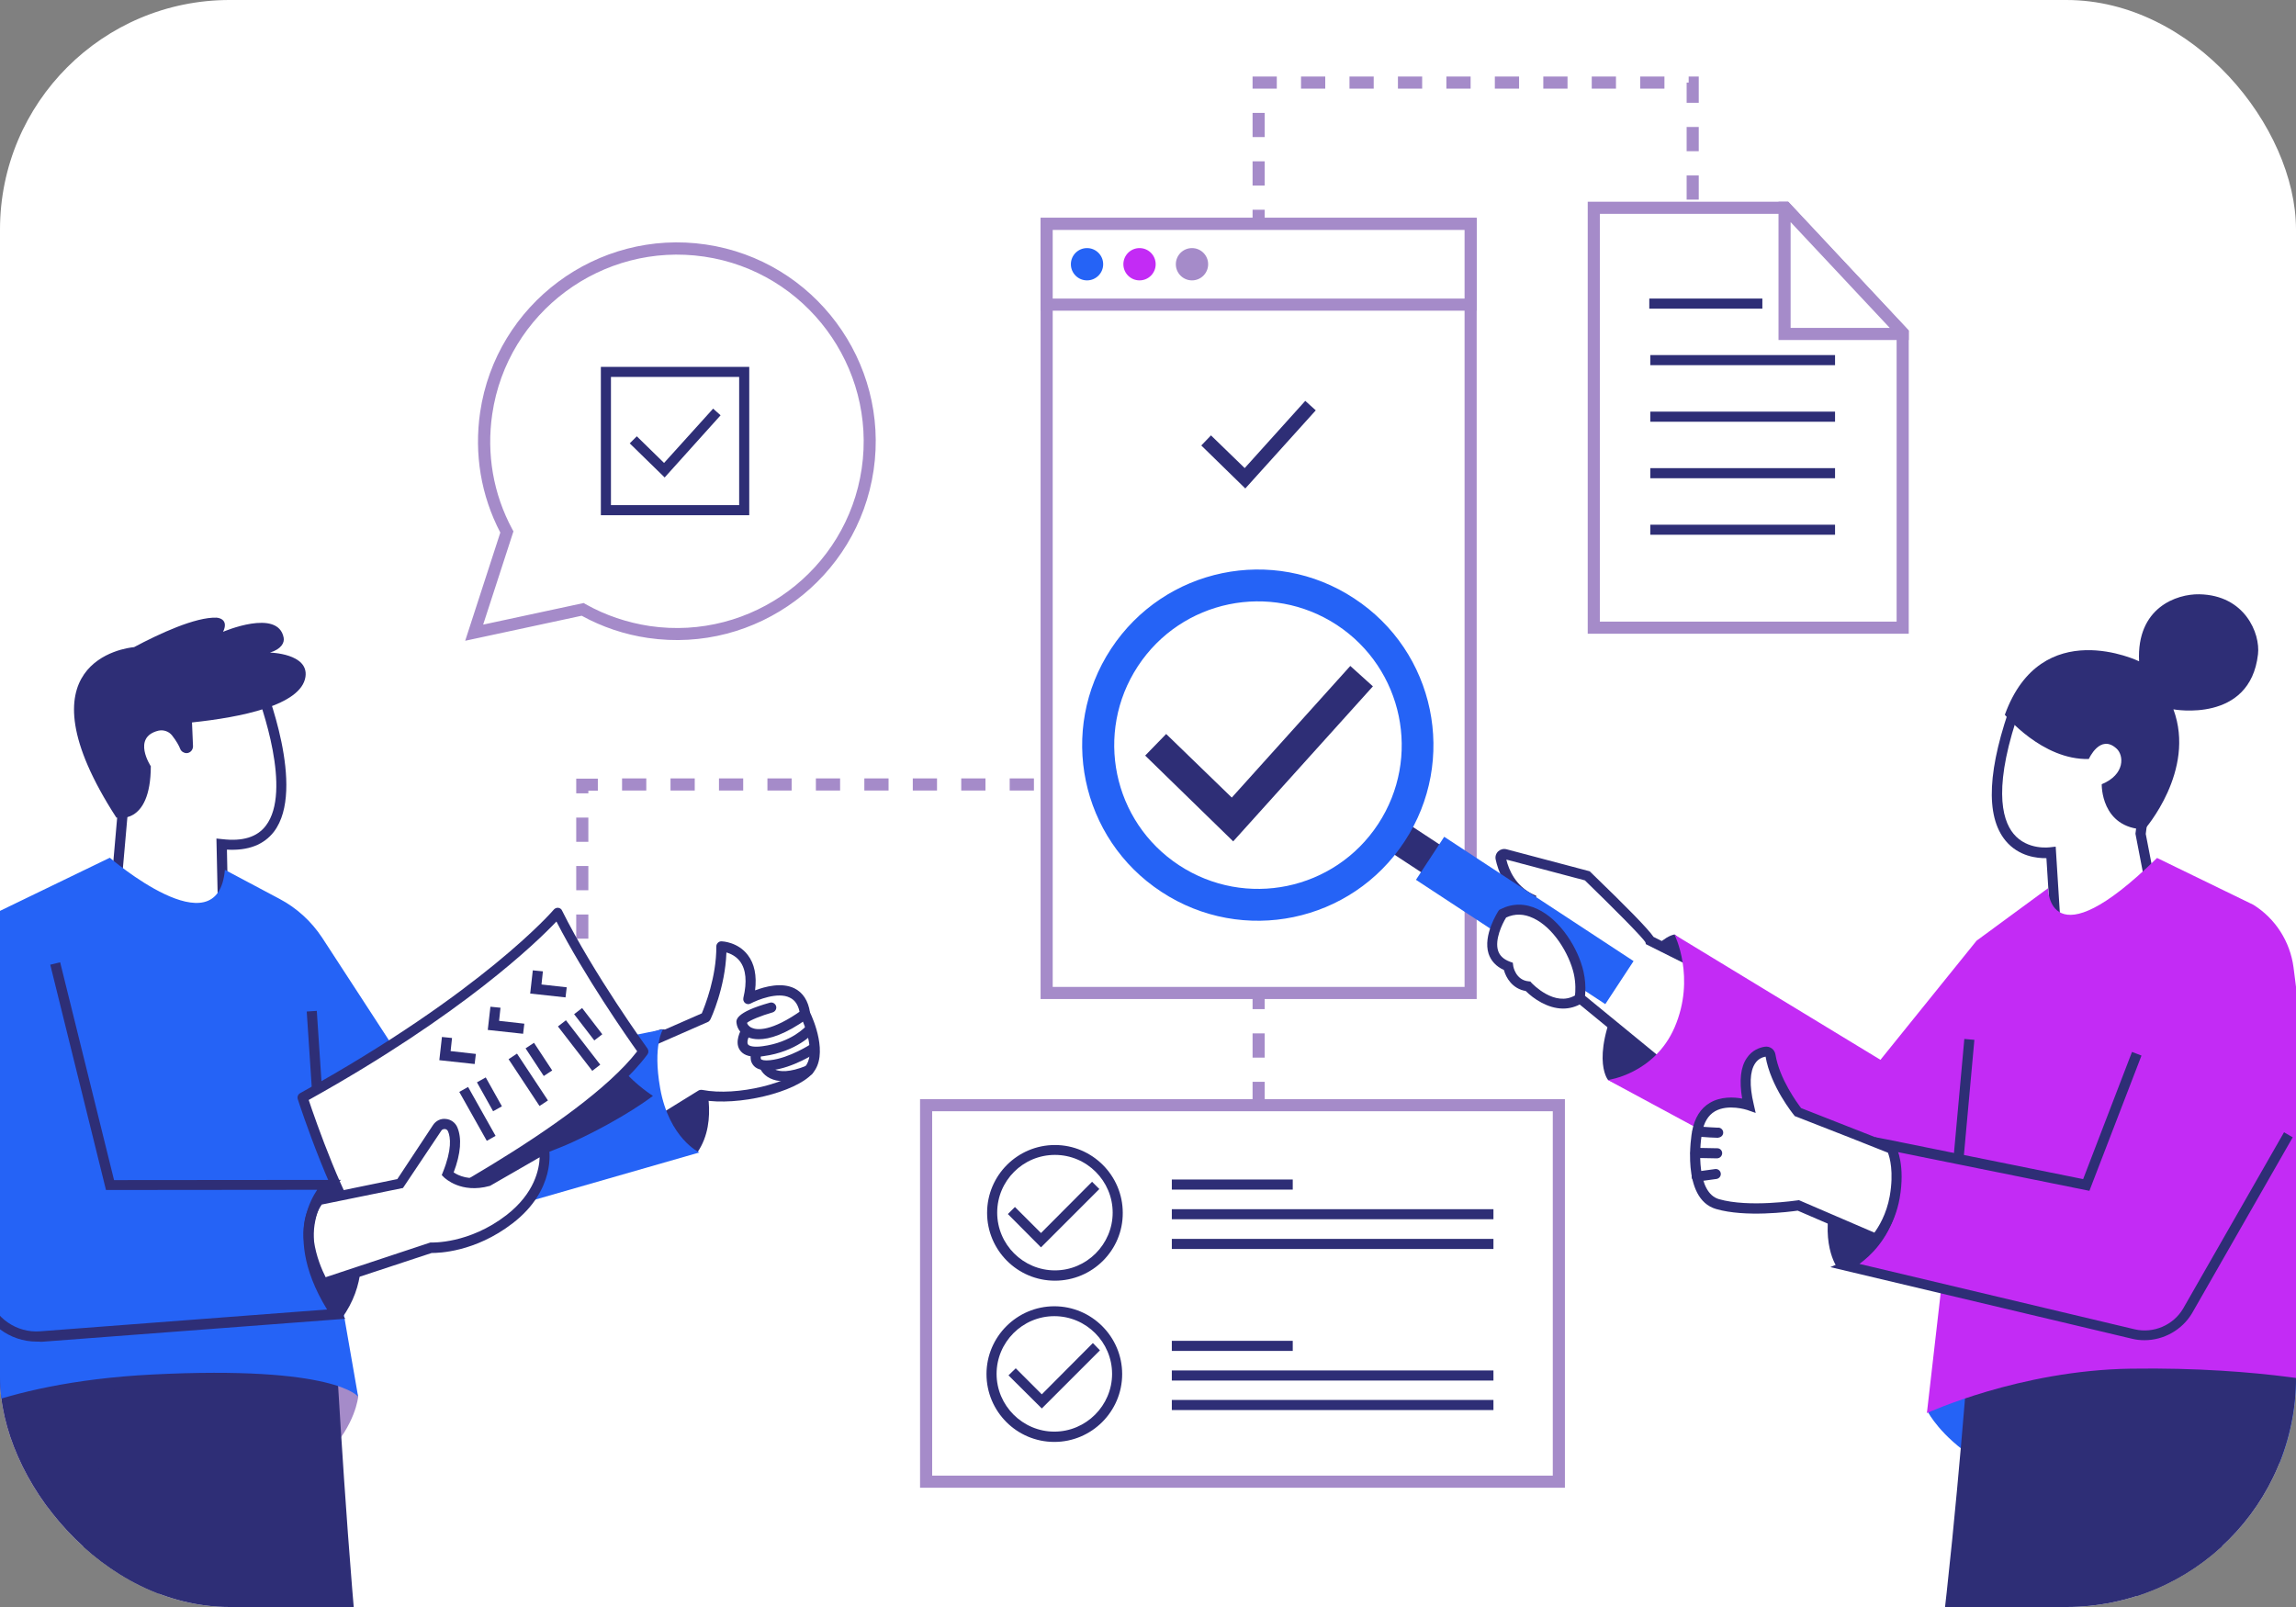 <svg xmlns="http://www.w3.org/2000/svg" width="240" height="168" viewBox="0 0 240 168" fill="none"><rect x="0" y="0" width="240" height="168" fill="#808080" stroke="none"/><g clip-path="url(#clip0_9078_2090)"><rect width="240" height="168" rx="24" fill="white"></rect><path d="M61.5 103.199H60.233V100.667H61.5V103.199ZM61.5 98.134H60.233V95.602H61.5V98.134ZM61.5 93.07H60.233V90.537H61.5V93.07ZM61.5 88.004H60.233V85.472H61.5V88.004ZM61.5 82.94H60.233V81.399H62.492V82.665H61.5V82.94ZM113.141 82.644H110.608V81.378H113.141V82.644ZM108.076 82.644H105.543V81.378H108.076V82.644ZM103.011 82.644H100.478V81.378H103.011V82.644ZM97.946 82.644H95.413V81.378H97.946V82.644ZM92.881 82.644H90.349V81.378H92.881V82.644ZM87.816 82.644H85.284V81.378H87.816V82.644ZM82.751 82.644H80.219V81.378H82.751V82.644ZM77.686 82.644H75.154V81.378H77.686V82.644ZM72.621 82.644H70.089V81.378H72.621V82.644ZM67.556 82.644H65.024V81.378H67.556V82.644Z" fill="#A58BC9"></path><path d="M132.197 115.63H130.931V113.097H132.197V115.63ZM132.197 110.565H130.931V108.032H132.197V110.565ZM132.197 105.5H130.931V102.967H132.197V105.5ZM132.197 100.435H130.931V97.902H132.197V100.435ZM132.197 95.37H130.931V92.838H132.197V95.37ZM132.197 90.305H130.931V87.773H132.197V90.305ZM132.197 85.24H130.931V82.708H132.197V85.24ZM132.197 80.175H130.931V77.643H132.197V80.175ZM132.197 75.11H130.931V72.578H132.197V75.11ZM132.197 70.045H130.931V67.513H132.197V70.045ZM132.197 64.98H130.931V62.448H132.197V64.98ZM132.197 59.916H130.931V57.383H132.197V59.916ZM132.197 54.851H130.931V52.318H132.197V54.851ZM132.197 49.786H130.931V47.253H132.197V49.786ZM132.197 44.721H130.931V42.188H132.197V44.721ZM132.197 39.656H130.931V37.123H132.197V39.656ZM132.197 34.591H130.931V32.058H132.197V34.591ZM132.197 29.526H130.931V26.994H132.197V29.526ZM177.57 25.938H176.304V23.406H177.57V25.938ZM132.197 24.461H130.931V21.928H132.197V24.461ZM177.57 20.873H176.304V18.341H177.57V20.873ZM132.197 19.396H130.931V16.864H132.197V19.396ZM177.57 15.808H176.304V13.276H177.57V15.808ZM132.197 14.331H130.931V11.799H132.197V14.331ZM177.57 10.743H176.304V8.633H176.515V8H177.57V10.743ZM173.983 9.266H171.45V8H173.983V9.266ZM168.918 9.266H166.385V8H168.918V9.266ZM163.853 9.266H161.32V8H163.853V9.266ZM158.788 9.266H156.255V8H158.788V9.266ZM153.723 9.266H151.19V8H153.723V9.266ZM148.658 9.266H146.125V8H148.658V9.266ZM143.593 9.266H141.061V8H143.593V9.266ZM138.528 9.266H135.996V8H138.528V9.266ZM133.463 9.266H130.931V8H133.463V9.266Z" fill="#A58BC9"></path><path d="M153.725 23.405H109.407V103.811H153.725V23.405Z" fill="white"></path><path d="M154.357 104.442H108.772V22.77H154.357V104.442ZM110.039 103.176H153.091V24.037H110.039V103.176Z" fill="#A58BC9"></path><path d="M130.171 51.066L125.57 46.571L126.583 45.516L130.108 48.935L136.439 41.907L137.536 42.899L130.171 51.066Z" fill="#2E2E76"></path><path d="M153.725 23.405H109.407V31.847H153.725V23.405Z" fill="white"></path><path d="M154.357 32.478H108.772V22.77H154.357V32.478ZM110.039 31.212H153.091V24.037H110.039V31.212Z" fill="#A58BC9"></path><path d="M113.626 29.312C114.558 29.312 115.314 28.556 115.314 27.624C115.314 26.691 114.558 25.936 113.626 25.936C112.693 25.936 111.938 26.691 111.938 27.624C111.938 28.556 112.693 29.312 113.626 29.312Z" fill="#2563F6"></path><path d="M119.114 29.312C120.047 29.312 120.802 28.556 120.802 27.624C120.802 26.691 120.047 25.936 119.114 25.936C118.182 25.936 117.426 26.691 117.426 27.624C117.426 28.556 118.182 29.312 119.114 29.312Z" fill="#C32BF5"></path><path d="M124.598 29.312C125.531 29.312 126.287 28.556 126.287 27.624C126.287 26.691 125.531 25.936 124.598 25.936C123.666 25.936 122.91 26.691 122.91 27.624C122.91 28.556 123.666 29.312 124.598 29.312Z" fill="#A58BC9"></path><path d="M162.947 115.542H96.808V154.901H162.947V115.542Z" fill="white"></path><path d="M163.579 155.532H96.173V114.907H163.579V155.532ZM97.439 154.266H162.312V116.173H97.439V154.266Z" fill="#A58BC9"></path><path d="M110.271 133.356C113.896 133.356 116.835 130.418 116.835 126.793C116.835 123.168 113.896 120.229 110.271 120.229C106.646 120.229 103.708 123.168 103.708 126.793C103.708 130.418 106.646 133.356 110.271 133.356Z" fill="white"></path><path d="M110.272 133.885C106.346 133.885 103.181 130.698 103.181 126.794C103.181 122.869 106.367 119.703 110.272 119.703C114.176 119.703 117.362 122.89 117.362 126.794C117.384 130.698 114.197 133.885 110.272 133.885ZM110.272 120.737C106.937 120.737 104.236 123.439 104.236 126.773C104.236 130.107 106.958 132.809 110.272 132.809C113.585 132.809 116.307 130.086 116.307 126.773C116.307 123.46 113.606 120.737 110.272 120.737Z" fill="#2E2E76"></path><path d="M108.814 130.402L105.353 126.92L106.091 126.181L108.814 128.903L114.153 123.543L114.913 124.303L108.814 130.402Z" fill="#2E2E76"></path><path d="M135.131 123.31H122.49V124.365H135.131V123.31Z" fill="#2E2E76"></path><path d="M156.109 126.41H122.49V127.465H156.109V126.41Z" fill="#2E2E76"></path><path d="M156.109 129.516H122.49V130.571H156.109V129.516Z" fill="#2E2E76"></path><path d="M110.209 150.194C113.834 150.194 116.772 147.255 116.772 143.631C116.772 140.006 113.834 137.067 110.209 137.067C106.584 137.067 103.646 140.006 103.646 143.631C103.646 147.255 106.584 150.194 110.209 150.194Z" fill="white"></path><path d="M110.209 150.742C106.284 150.742 103.118 147.556 103.118 143.651C103.118 139.747 106.305 136.561 110.209 136.561C114.113 136.561 117.3 139.747 117.3 143.651C117.3 147.556 114.113 150.742 110.209 150.742ZM110.209 137.595C106.875 137.595 104.173 140.317 104.173 143.63C104.173 146.944 106.896 149.666 110.209 149.666C113.522 149.666 116.245 146.944 116.245 143.63C116.245 140.317 113.543 137.595 110.209 137.595Z" fill="#2E2E76"></path><path d="M108.898 147.244L105.416 143.783L106.176 143.044L108.898 145.767L114.237 140.406L114.976 141.166L108.898 147.244Z" fill="#2E2E76"></path><path d="M135.131 140.174H122.49V141.229H135.131V140.174Z" fill="#2E2E76"></path><path d="M156.109 143.273H122.49V144.329H156.109V143.273Z" fill="#2E2E76"></path><path d="M156.109 146.356H122.49V147.412H156.109V146.356Z" fill="#2E2E76"></path><path d="M198.888 34.807V65.619H166.599V21.723H186.647L198.888 34.807Z" fill="white"></path><path d="M199.519 66.25H165.964V21.088H186.92L199.519 34.552V66.25ZM167.23 64.984H198.253V35.059L186.371 22.354H167.23V64.984Z" fill="#A58BC9"></path><path d="M198.887 34.807V34.913H186.541V21.723H186.647L198.887 34.807Z" fill="white"></path><path d="M199.519 35.544H185.907V21.088H186.92L199.519 34.552V35.544ZM187.173 34.278H197.535L187.173 23.219V34.278Z" fill="#A58BC9"></path><path d="M184.219 31.214H172.4V32.269H184.219V31.214Z" fill="#2E2E76"></path><path d="M191.817 37.123H172.507V38.178H191.817V37.123Z" fill="#2E2E76"></path><path d="M191.817 43.034H172.507V44.089H191.817V43.034Z" fill="#2E2E76"></path><path d="M191.817 48.94H172.507V49.995H191.817V48.94Z" fill="#2E2E76"></path><path d="M191.817 54.852H172.507V55.907H191.817V54.852Z" fill="#2E2E76"></path><path d="M73.697 26.172C62.68 24.547 52.445 32.165 50.82 43.181C50.166 47.613 51.01 51.939 52.972 55.611L49.554 66.142L60.886 63.715C62.976 64.876 65.297 65.699 67.809 66.079C78.825 67.704 89.06 60.085 90.685 49.069C92.331 38.053 84.713 27.797 73.697 26.172Z" fill="white"></path><path d="M48.626 66.987L52.298 55.676C50.272 51.793 49.554 47.445 50.188 43.098C51.855 31.765 62.449 23.893 73.782 25.561C85.115 27.228 92.986 37.822 91.319 49.155C89.652 60.488 79.058 68.359 67.725 66.692C65.277 66.333 62.956 65.552 60.803 64.371L48.626 66.987ZM61.014 63.041L61.225 63.168C63.293 64.329 65.551 65.088 67.915 65.447C78.572 67.009 88.512 59.622 90.074 48.986C91.636 38.35 84.249 28.389 73.613 26.827C62.956 25.265 53.016 32.652 51.454 43.288C50.842 47.467 51.559 51.624 53.543 55.317L53.67 55.549L50.504 65.299L61.014 63.041Z" fill="#A58BC9"></path><path d="M66.186 45.969L69.457 49.156L74.944 43.057L66.186 45.969Z" fill="white"></path><path d="M69.477 49.916L65.826 46.35L66.565 45.611L69.414 48.397L74.542 42.72L75.323 43.416L69.477 49.916Z" fill="#2E2E76"></path><path d="M78.319 53.863H62.808V38.352H78.319V53.863ZM63.863 52.808H77.264V39.407H63.863V52.808Z" fill="#2E2E76"></path><path d="M69.096 107.606C69.096 107.606 71.84 107.395 73.528 112.46C73.528 112.46 75.217 117.102 72.895 120.479L68.674 121.323L65.509 108.872L69.096 107.606Z" fill="#2E2E76"></path><path d="M64.661 110.354L73.757 106.387C73.757 106.387 75.424 102.841 75.403 98.958C75.403 98.958 79.455 99.085 78.21 104.445C78.21 104.445 83.486 101.596 84.14 106.007C84.14 106.007 86.166 110.038 84.52 111.874C82.874 113.71 77.007 115.166 73.272 114.448L67.172 118.226L64.661 110.354Z" fill="white"></path><path d="M67.174 118.752C67.111 118.752 67.047 118.731 66.984 118.71C66.836 118.647 66.71 118.52 66.667 118.372L64.156 110.501C64.072 110.247 64.198 109.973 64.451 109.846L73.357 105.942C73.674 105.183 74.898 102.144 74.877 98.936C74.877 98.788 74.94 98.662 75.046 98.556C75.151 98.45 75.278 98.408 75.425 98.408C75.489 98.408 77.135 98.472 78.169 99.843C78.865 100.751 79.119 101.996 78.929 103.536C79.984 103.135 81.714 102.671 83.044 103.325C83.93 103.769 84.479 104.613 84.669 105.837C84.964 106.449 86.674 110.269 84.922 112.231C83.128 114.215 77.177 115.65 73.399 114.996L67.469 118.668C67.364 118.731 67.279 118.752 67.174 118.752ZM65.317 110.648L67.49 117.423L73.019 114.004C73.125 113.941 73.273 113.92 73.399 113.941C77.114 114.658 82.685 113.16 84.141 111.535C85.281 110.247 84.205 107.293 83.677 106.238C83.656 106.196 83.635 106.132 83.635 106.09C83.508 105.161 83.149 104.571 82.558 104.296C81.313 103.663 79.182 104.528 78.464 104.908C78.274 105.014 78.063 104.993 77.894 104.866C77.726 104.739 77.662 104.528 77.705 104.317C78.106 102.629 77.979 101.342 77.346 100.497C76.924 99.949 76.354 99.695 75.932 99.569C75.805 103.262 74.328 106.449 74.244 106.596C74.18 106.702 74.096 106.808 73.969 106.85L65.317 110.648Z" fill="#2E2E76"></path><path d="M79.309 108.643C78.845 108.643 78.465 108.559 78.17 108.432C77.516 108.158 77.072 107.609 76.988 106.955C76.946 106.66 76.84 105.837 80.47 104.824C80.744 104.739 81.04 104.908 81.124 105.182C81.209 105.457 81.04 105.752 80.766 105.837C79.584 106.174 78.381 106.66 78.085 106.934C78.128 107.082 78.254 107.314 78.613 107.462C79.098 107.673 80.597 107.905 83.847 105.583C84.079 105.415 84.416 105.478 84.585 105.71C84.754 105.942 84.691 106.28 84.459 106.449C82.074 108.158 80.428 108.643 79.309 108.643Z" fill="#2E2E76"></path><path d="M79.055 110.474C78.21 110.474 77.641 110.242 77.324 109.756C76.754 108.891 77.451 107.688 77.514 107.562C77.662 107.308 77.999 107.224 78.232 107.393C78.485 107.541 78.569 107.857 78.4 108.11C78.253 108.364 78.021 108.954 78.189 109.187C78.295 109.355 78.759 109.503 79.688 109.377C82.769 108.976 84.246 107.287 84.267 107.266C84.457 107.055 84.795 107.034 85.006 107.224C85.217 107.414 85.238 107.752 85.048 107.963C84.985 108.047 83.275 109.946 79.814 110.411C79.561 110.453 79.308 110.474 79.055 110.474Z" fill="#2E2E76"></path><path d="M80.174 111.892C79.478 111.892 78.972 111.703 78.697 111.302C78.233 110.668 78.592 109.867 78.634 109.782C78.76 109.508 79.077 109.402 79.33 109.529C79.584 109.655 79.71 109.972 79.584 110.225C79.541 110.331 79.478 110.605 79.541 110.711C79.605 110.816 79.9 110.901 80.491 110.837C82.517 110.626 84.775 109.149 84.796 109.128C85.049 108.959 85.366 109.043 85.535 109.276C85.704 109.529 85.619 109.845 85.387 110.014C85.282 110.078 82.897 111.66 80.597 111.892C80.47 111.892 80.322 111.892 80.174 111.892Z" fill="#2E2E76"></path><path d="M81.905 113.033C81.377 113.033 80.913 112.927 80.512 112.737C79.668 112.336 79.435 111.661 79.414 111.576C79.33 111.302 79.478 111.007 79.752 110.922C80.026 110.838 80.322 110.985 80.406 111.26C80.406 111.281 80.554 111.597 80.997 111.809C81.504 112.041 82.496 112.146 84.31 111.408C84.585 111.302 84.88 111.429 85.007 111.703C85.112 111.977 84.986 112.273 84.711 112.399C83.635 112.821 82.707 113.033 81.905 113.033Z" fill="#2E2E76"></path><path d="M37.44 146.015C37.44 146.015 36.384 157.833 14.774 158.171C3.948 158.34 -5.802 156.694 -7.723 149.603L-5.612 140.739L36.194 142.005L37.44 146.015Z" fill="#A58BC9"></path><path d="M-1.373 137.366C-1.373 137.366 -2.83 137.852 -5.32 151.295L-8 171.554H15.024L26.273 137.366H-1.373Z" fill="#2E2E76"></path><path d="M34.906 137.257C34.906 137.257 35.982 157.622 37.291 171.551H6.774L13.211 138.987L34.906 137.257Z" fill="#2E2E76"></path><path d="M11.671 98.128L12.937 83.44L14.478 70.883L26.992 71.389C26.992 71.389 34.421 89.602 23.151 88.251L23.384 98.867L11.671 98.128Z" fill="white"></path><path d="M23.932 99.418L11.101 98.616L12.43 83.379L14.034 70.315L27.372 70.843L27.498 71.16C27.688 71.624 32.036 82.471 28.638 86.945C27.583 88.317 25.937 88.95 23.721 88.823L23.932 99.418ZM12.24 97.645L22.855 98.299L22.623 87.663L23.235 87.726C25.367 87.979 26.886 87.515 27.794 86.312C30.537 82.703 27.329 73.692 26.633 71.898L14.963 71.434L13.485 83.505L12.24 97.645Z" fill="#2E2E76"></path><path d="M31.93 70.756C32.289 68.308 28.216 68.223 28.216 68.223C29.398 67.864 29.756 67.189 29.651 66.662C29.06 63.58 23.32 66.049 23.32 66.049C23.995 64.636 22.645 64.572 22.645 64.572C20.429 64.488 16.63 66.26 14.013 67.653C13.105 67.738 1.625 69.173 12.156 85.465C12.156 85.465 15.743 86.415 15.765 80.105C15.765 80.105 13.76 77.087 16.545 76.39C17.073 76.264 17.643 76.454 17.98 76.876C18.445 77.467 18.719 77.973 18.846 78.311C18.951 78.564 19.226 78.733 19.5 78.733H19.521C19.901 78.712 20.175 78.395 20.175 78.015L20.07 75.525C25.093 74.998 31.487 73.752 31.93 70.756Z" fill="#2E2E76"></path><path d="M11.479 89.67C11.479 89.67 22.77 99.399 23.508 90.936L29.227 93.975C31.021 94.925 32.541 96.318 33.659 98.006L43.346 112.884L69.304 107.608C69.304 107.608 68.206 109.254 69.008 113.771C69.937 119.004 73.102 120.482 73.102 120.482L34.904 131.456L37.437 146.017C37.437 146.017 35.115 142.725 15.911 143.696C-0.761 144.54 -7.768 149.605 -7.768 149.605C-7.768 149.605 -6.1 119.025 -6.67 107.397C-7.092 98.956 -1.605 96.001 -1.605 96.001L11.479 89.67Z" fill="#2563F6"></path><path d="M35.117 123.438C35.117 123.438 40.604 131.035 35.75 137.788C35.75 137.788 32.795 135.045 32.184 129.874C32.184 129.895 31.951 125.126 35.117 123.438Z" fill="#2E2E76"></path><path d="M65.084 111.823C66.561 113.511 68.25 114.566 68.25 114.566C68.25 114.566 65.295 116.888 59.808 119.42C57.086 120.686 48.222 123.746 48.222 123.746L41.807 112.287L59.217 103.339C59.238 103.339 63.29 109.776 65.084 111.823Z" fill="#2E2E76"></path><path d="M67.258 109.929C67.258 109.929 61.623 102.142 58.289 95.431C58.289 95.431 51.008 104.02 31.635 114.741C31.635 114.741 35.476 126.496 38.388 129.598C38.367 129.598 60.969 118.476 67.258 109.929Z" fill="white"></path><path d="M38.367 130.126C38.219 130.126 38.093 130.063 37.987 129.957C35.033 126.813 31.276 115.395 31.128 114.91C31.044 114.678 31.15 114.404 31.382 114.277C50.46 103.725 57.825 95.178 57.888 95.094C57.994 94.967 58.184 94.882 58.352 94.904C58.521 94.925 58.69 95.03 58.753 95.199C62.025 101.783 67.617 109.529 67.68 109.613C67.807 109.803 67.807 110.056 67.68 110.225C61.391 118.772 39.528 129.598 38.599 130.063C38.515 130.105 38.452 130.126 38.367 130.126ZM32.268 114.994C32.943 117.02 36.046 125.947 38.494 128.944C41.385 127.488 60.611 117.632 66.604 109.908C65.549 108.431 61.117 102.079 58.163 96.339C56.158 98.449 48.413 106.004 32.268 114.994Z" fill="#2E2E76"></path><path d="M33.342 125.464L41.826 123.712L45.709 117.887C46.11 117.275 47.039 117.36 47.334 118.035C47.693 118.858 47.798 120.272 46.807 122.72C46.807 122.72 48.305 124.219 51.027 123.459L56.873 120.103C56.873 120.103 57.612 124.092 53.264 127.447C49.107 130.655 45.055 130.423 45.055 130.423L33.764 134.158C33.764 134.158 32.583 132.09 32.287 129.769C31.95 127.046 33.342 125.464 33.342 125.464Z" fill="white"></path><path d="M33.534 134.81L33.323 134.43C33.281 134.346 32.078 132.235 31.782 129.851C31.402 126.917 32.901 125.187 32.964 125.123L33.091 124.997L41.532 123.266L45.268 117.611C45.563 117.167 46.07 116.914 46.597 116.977C47.125 117.02 47.589 117.357 47.8 117.843C48.285 118.982 48.18 120.565 47.42 122.57C47.906 122.886 49.045 123.456 50.818 122.992L57.255 119.299L57.381 120.037C57.423 120.206 58.141 124.385 53.583 127.888C49.636 130.927 45.816 130.99 45.12 130.99L33.534 134.81ZM33.639 125.925C33.344 126.326 32.542 127.656 32.816 129.703C33.027 131.328 33.682 132.826 34.04 133.523L44.993 129.893H45.099C45.141 129.893 49.024 130.062 52.95 127.023C55.883 124.744 56.368 122.232 56.41 120.987L51.24 123.963L51.177 123.984C48.18 124.807 46.513 123.161 46.428 123.098L46.175 122.844L46.302 122.528C47.251 120.164 47.104 118.898 46.829 118.265C46.745 118.075 46.576 118.033 46.492 118.033C46.428 118.033 46.239 118.033 46.133 118.201L42.123 124.195L33.639 125.925Z" fill="#2E2E76"></path><path d="M3.819 140.254C1.033 140.254 -1.478 138.397 -2.259 135.695L-6.543 120.838L-5.53 120.543L-1.246 135.4C-0.549 137.785 1.73 139.367 4.199 139.177L34.188 136.898C31.507 132.53 31.486 129.216 31.951 127.169C32.246 125.945 32.731 125.017 33.153 124.384L11.079 124.405L5.254 100.853L6.288 100.6L11.923 123.371L35.644 123.35L34.652 124.278C34.462 124.447 30.009 128.752 35.58 137.109L36.087 137.869L4.326 140.275C4.136 140.254 3.967 140.254 3.819 140.254Z" fill="#2E2E76"></path><path d="M56.223 101.485L56.012 103.385L59.177 103.743L56.223 101.485Z" fill="white"></path><path d="M59.113 104.27L55.42 103.869L55.694 101.442L56.749 101.548L56.602 102.92L59.24 103.215L59.113 104.27Z" fill="#2E2E76"></path><path d="M51.79 105.288L51.579 107.187L54.745 107.546L51.79 105.288Z" fill="white"></path><path d="M54.681 108.073L50.987 107.672L51.262 105.245L52.317 105.351L52.169 106.722L54.807 107.018L54.681 108.073Z" fill="#2E2E76"></path><path d="M46.725 108.451L46.514 110.351L49.679 110.709L46.725 108.451Z" fill="white"></path><path d="M49.615 111.236L45.922 110.835L46.196 108.408L47.251 108.514L47.104 109.885L49.742 110.181L49.615 111.236Z" fill="#2E2E76"></path><path d="M60.848 105.383L60.012 106.026L62.122 108.77L62.958 108.126L60.848 105.383Z" fill="#2E2E76"></path><path d="M59.157 106.661L58.322 107.307L61.909 111.949L62.744 111.304L59.157 106.661Z" fill="#2E2E76"></path><path d="M55.819 109.017L54.938 109.597L56.84 112.488L57.721 111.908L55.819 109.017Z" fill="#2E2E76"></path><path d="M54.041 110.148L53.161 110.729L56.396 115.624L57.276 115.042L54.041 110.148Z" fill="#2E2E76"></path><path d="M50.775 112.636L49.855 113.151L51.544 116.172L52.465 115.657L50.775 112.636Z" fill="#2E2E76"></path><path d="M48.928 113.634L48.008 114.151L50.884 119.265L51.803 118.748L48.928 113.634Z" fill="#2E2E76"></path><path d="M33.114 105.677L32.062 105.747L32.605 113.938L33.658 113.869L33.114 105.677Z" fill="#2E2E76"></path><path d="M128.905 87.959L119.704 78.99L121.899 76.732L128.758 83.38L141.146 69.62L143.509 71.752L128.905 87.959Z" fill="#2E2E76"></path><path d="M215.135 100.899L214.397 89.144C214.397 89.144 204.499 90.748 210.893 73.274L225.117 76.841L223.767 87.182L226.173 99.591L215.135 100.899Z" fill="white"></path><path d="M214.649 101.489L213.911 89.713C212.961 89.734 211.019 89.545 209.648 87.898C207.495 85.303 207.748 80.322 210.386 73.126L210.555 72.683L225.687 76.46L224.294 87.181L226.784 100.054L214.649 101.489ZM214.881 88.51L215.62 100.286L225.518 99.084L223.217 87.16L224.526 77.199L211.23 73.864C208.318 82.053 209.204 85.619 210.471 87.16C211.927 88.933 214.29 88.574 214.312 88.574L214.881 88.51Z" fill="#2E2E76"></path><path d="M218.343 79.348C218.343 79.348 219.525 76.667 221.255 78.271C221.994 78.947 222.184 80.951 219.693 81.986C219.693 81.986 219.567 86.565 224.167 86.713C224.167 86.713 229.57 80.593 227.185 74.156C227.185 74.156 235.205 75.654 236.028 68.395C236.281 66.221 234.656 62.211 229.887 62.127C227.544 62.085 223.323 63.499 223.598 69.133C223.598 69.133 213.383 64.174 209.563 74.726C209.585 74.726 213.447 79.474 218.343 79.348Z" fill="#2E2E76"></path><path d="M168.075 112.883C168.075 112.883 165.964 110.351 169.974 102.753C169.974 102.753 172.928 98.111 175.039 97.689L180.315 101.909L173.35 115.416L168.075 112.883Z" fill="#2E2E76"></path><path d="M201.544 147.644C201.544 147.644 206.736 157.626 224.948 156.085C235.732 155.178 243.372 152.075 245.292 144.984L243.182 138.653L202.873 142.452L201.544 147.644Z" fill="#2563F6"></path><path d="M240.038 137.155C240.038 137.155 242.971 138.063 245.461 151.506L248.142 171.766H225.117L212.392 137.155H240.038Z" fill="#2E2E76"></path><path d="M205.849 140.531C205.849 140.531 204.582 157.836 202.873 171.765H233.389L229.696 138.779L205.849 140.531Z" fill="#2E2E76"></path><path d="M172.484 98.348C172.316 97.736 165.9 91.553 165.9 91.553L157.332 89.295C157.057 89.231 156.804 89.463 156.846 89.738C157.057 90.793 157.775 92.925 159.97 93.959L159.527 99.741L176.072 113.29L178.626 101.387L172.484 98.348Z" fill="white"></path><path d="M176.43 114.28L158.998 99.992L159.442 94.273C157.31 93.112 156.593 91.023 156.339 89.841C156.276 89.525 156.382 89.208 156.614 88.997C156.846 88.786 157.162 88.702 157.479 88.786L166.174 91.087L166.279 91.192C170.057 94.843 172.273 97.101 172.843 97.945L179.237 101.153L176.43 114.28ZM160.096 99.528L175.755 112.359L178.034 101.702L172.041 98.705L171.998 98.515C171.682 97.966 168.559 94.843 165.667 92.036L157.458 89.862C157.711 90.939 158.429 92.627 160.244 93.492L160.581 93.64L160.096 99.528Z" fill="#2E2E76"></path><path d="M146.125 85.427L144.214 88.338L149.559 91.848L151.47 88.937L146.125 85.427Z" fill="#2E2E76"></path><path d="M116.135 67.832C110.563 76.315 112.927 87.69 121.411 93.241C129.894 98.812 141.269 96.448 146.82 87.965C152.391 79.481 150.028 68.106 141.544 62.556C133.081 56.984 121.706 59.348 116.135 67.832ZM144.055 86.15C139.497 93.093 130.19 95.013 123.247 90.455C116.304 85.897 114.383 76.59 118.942 69.647C123.5 62.703 132.807 60.783 139.75 65.341C146.672 69.9 148.614 79.207 144.055 86.15Z" fill="#2563F6"></path><path d="M150.963 87.479L148.009 91.978L167.802 104.975L170.756 100.476L150.963 87.479Z" fill="#2563F6"></path><path d="M235.542 94.588L225.476 89.692C214.08 100.877 214.08 92.858 214.08 92.858L206.609 98.345L196.563 110.796L175.038 97.712C175.038 97.712 177.296 102.207 175.038 107.42C172.927 112.274 168.073 112.907 168.073 112.907L194.664 127.257L192.976 132.322L202.895 134.855L201.417 147.728C201.417 147.728 211.104 143.254 222.732 143.085C236.661 142.874 245.313 144.985 245.313 144.985L239.742 101.131C239.383 98.429 237.843 96.023 235.542 94.588Z" fill="#C32BF5"></path><path d="M224.166 140.108C223.744 140.108 223.3 140.066 222.878 139.96L191.328 132.468L192.763 131.835C192.784 131.814 195.929 130.379 197.111 126.475C198.377 122.275 196.836 120.059 196.773 119.975L195.992 118.878L197.301 119.131L217.75 123.267L222.857 109.972L223.849 110.352L218.404 124.491L198.145 120.397C198.588 121.579 199.031 123.731 198.124 126.791C197.279 129.619 195.528 131.287 194.367 132.131L223.132 138.968C225.115 139.433 227.205 138.525 228.218 136.774L238.749 118.371L239.656 118.899L229.125 137.301C228.091 139.032 226.171 140.108 224.166 140.108Z" fill="#2E2E76"></path><path d="M205.331 108.614L204.191 121.161L205.242 121.257L206.381 108.709L205.331 108.614Z" fill="#2E2E76"></path><path d="M197.618 119.431C197.618 119.431 199.011 124.158 197.26 127.598C197.26 127.598 195.297 131.671 191.92 132.304C191.92 132.304 189.81 129.138 192.131 123.229C192.131 123.229 193.609 119.431 197.618 119.431Z" fill="#2E2E76"></path><path d="M157.077 95.499C157.077 95.499 154.249 99.719 157.647 101.028C157.647 101.028 157.921 102.927 159.715 103.096C159.715 103.096 162.522 106.135 165.118 104.362C165.118 104.362 165.371 103.201 165.012 101.64C164.231 98.326 160.749 93.662 157.077 95.499Z" fill="white"></path><path d="M163.388 105.438C161.784 105.438 160.285 104.404 159.484 103.602C158.091 103.37 157.415 102.209 157.204 101.407C156.381 101.027 155.854 100.457 155.6 99.698C154.988 97.756 156.571 95.329 156.634 95.224L156.719 95.118L156.846 95.055C158.091 94.421 159.42 94.421 160.708 95.034C163.134 96.173 164.971 99.17 165.519 101.555C165.899 103.222 165.625 104.467 165.625 104.509L165.583 104.72L165.414 104.847C164.738 105.269 164.042 105.438 163.388 105.438ZM157.436 95.92C157.014 96.595 156.234 98.241 156.592 99.381C156.761 99.909 157.162 100.288 157.837 100.542L158.133 100.647L158.175 100.964C158.175 101.027 158.428 102.462 159.779 102.589L159.969 102.61L160.096 102.758C160.201 102.863 162.501 105.29 164.633 104.066C164.675 103.686 164.738 102.821 164.506 101.787C164.021 99.698 162.375 96.954 160.264 95.983C159.294 95.519 158.344 95.498 157.436 95.92Z" fill="#2E2E76"></path><path d="M197.745 120.106C197.618 120.021 187.932 116.244 187.932 116.244C187.932 116.244 185.547 113.332 185.041 110.293C184.998 110.039 184.766 109.871 184.513 109.913C183.584 110.06 181.685 110.905 182.761 115.526C182.761 115.526 178.14 113.922 177.359 118.354C177.359 118.354 176.219 124.918 179.511 125.867C182.782 126.817 187.974 125.994 187.974 125.994L196.099 129.497C196.099 129.497 197.576 127.851 198.062 125.129C198.631 121.815 197.745 120.106 197.745 120.106Z" fill="white"></path><path d="M196.226 130.151L187.911 126.564C187.003 126.69 182.445 127.281 179.385 126.395C175.671 125.319 176.81 118.565 176.874 118.27C177.127 116.877 177.76 115.864 178.731 115.294C179.87 114.619 181.242 114.682 182.107 114.851C181.791 112.973 181.938 111.559 182.593 110.609C183.141 109.786 183.922 109.512 184.471 109.427C184.999 109.343 185.505 109.702 185.589 110.25C186.012 112.804 187.869 115.315 188.27 115.843C197.872 119.599 197.977 119.663 198.02 119.705L198.146 119.789L198.21 119.916C198.252 120 199.18 121.815 198.568 125.276C198.062 128.125 196.542 129.835 196.479 129.919L196.226 130.151ZM188.038 125.466L195.93 128.864C196.352 128.294 197.197 126.944 197.534 125.044C197.977 122.512 197.534 120.992 197.344 120.507C196.331 120.085 191.203 118.08 187.742 116.729L187.615 116.687L187.531 116.582C187.426 116.455 185.083 113.564 184.555 110.461C184.218 110.525 183.775 110.694 183.458 111.179C182.909 112.002 182.846 113.458 183.31 115.421L183.521 116.349L182.614 116.033C182.593 116.033 180.651 115.379 179.258 116.181C178.541 116.603 178.098 117.362 177.908 118.439C177.612 120.127 177.359 124.685 179.68 125.361C182.804 126.268 187.848 125.487 187.911 125.487L188.038 125.466Z" fill="#2E2E76"></path><path d="M179.489 118.944C179.173 118.944 178.455 118.902 177.4 118.817C177.104 118.796 176.893 118.543 176.915 118.248C176.936 117.952 177.189 117.741 177.484 117.762C178.371 117.826 179.363 117.889 179.531 117.889C179.827 117.847 180.08 118.058 180.122 118.332C180.165 118.627 179.953 118.881 179.658 118.923C179.637 118.944 179.574 118.944 179.489 118.944Z" fill="#2E2E76"></path><path d="M179.469 121.097L177.211 121.055C176.915 121.055 176.683 120.801 176.704 120.506C176.704 120.21 176.958 119.978 177.253 119.999L179.511 120.042C179.807 120.042 180.039 120.295 180.018 120.59C179.997 120.865 179.765 121.097 179.469 121.097Z" fill="#2E2E76"></path><path d="M177.359 123.526C177.106 123.526 176.874 123.336 176.832 123.083C176.789 122.787 177 122.534 177.275 122.492L179.28 122.217C179.575 122.175 179.828 122.386 179.871 122.66C179.913 122.956 179.702 123.209 179.427 123.251L177.422 123.526C177.401 123.526 177.38 123.526 177.359 123.526Z" fill="#2E2E76"></path></g><defs><clipPath id="clip0_9078_2090"><rect width="240" height="168" rx="24" fill="white"></rect></clipPath></defs></svg>